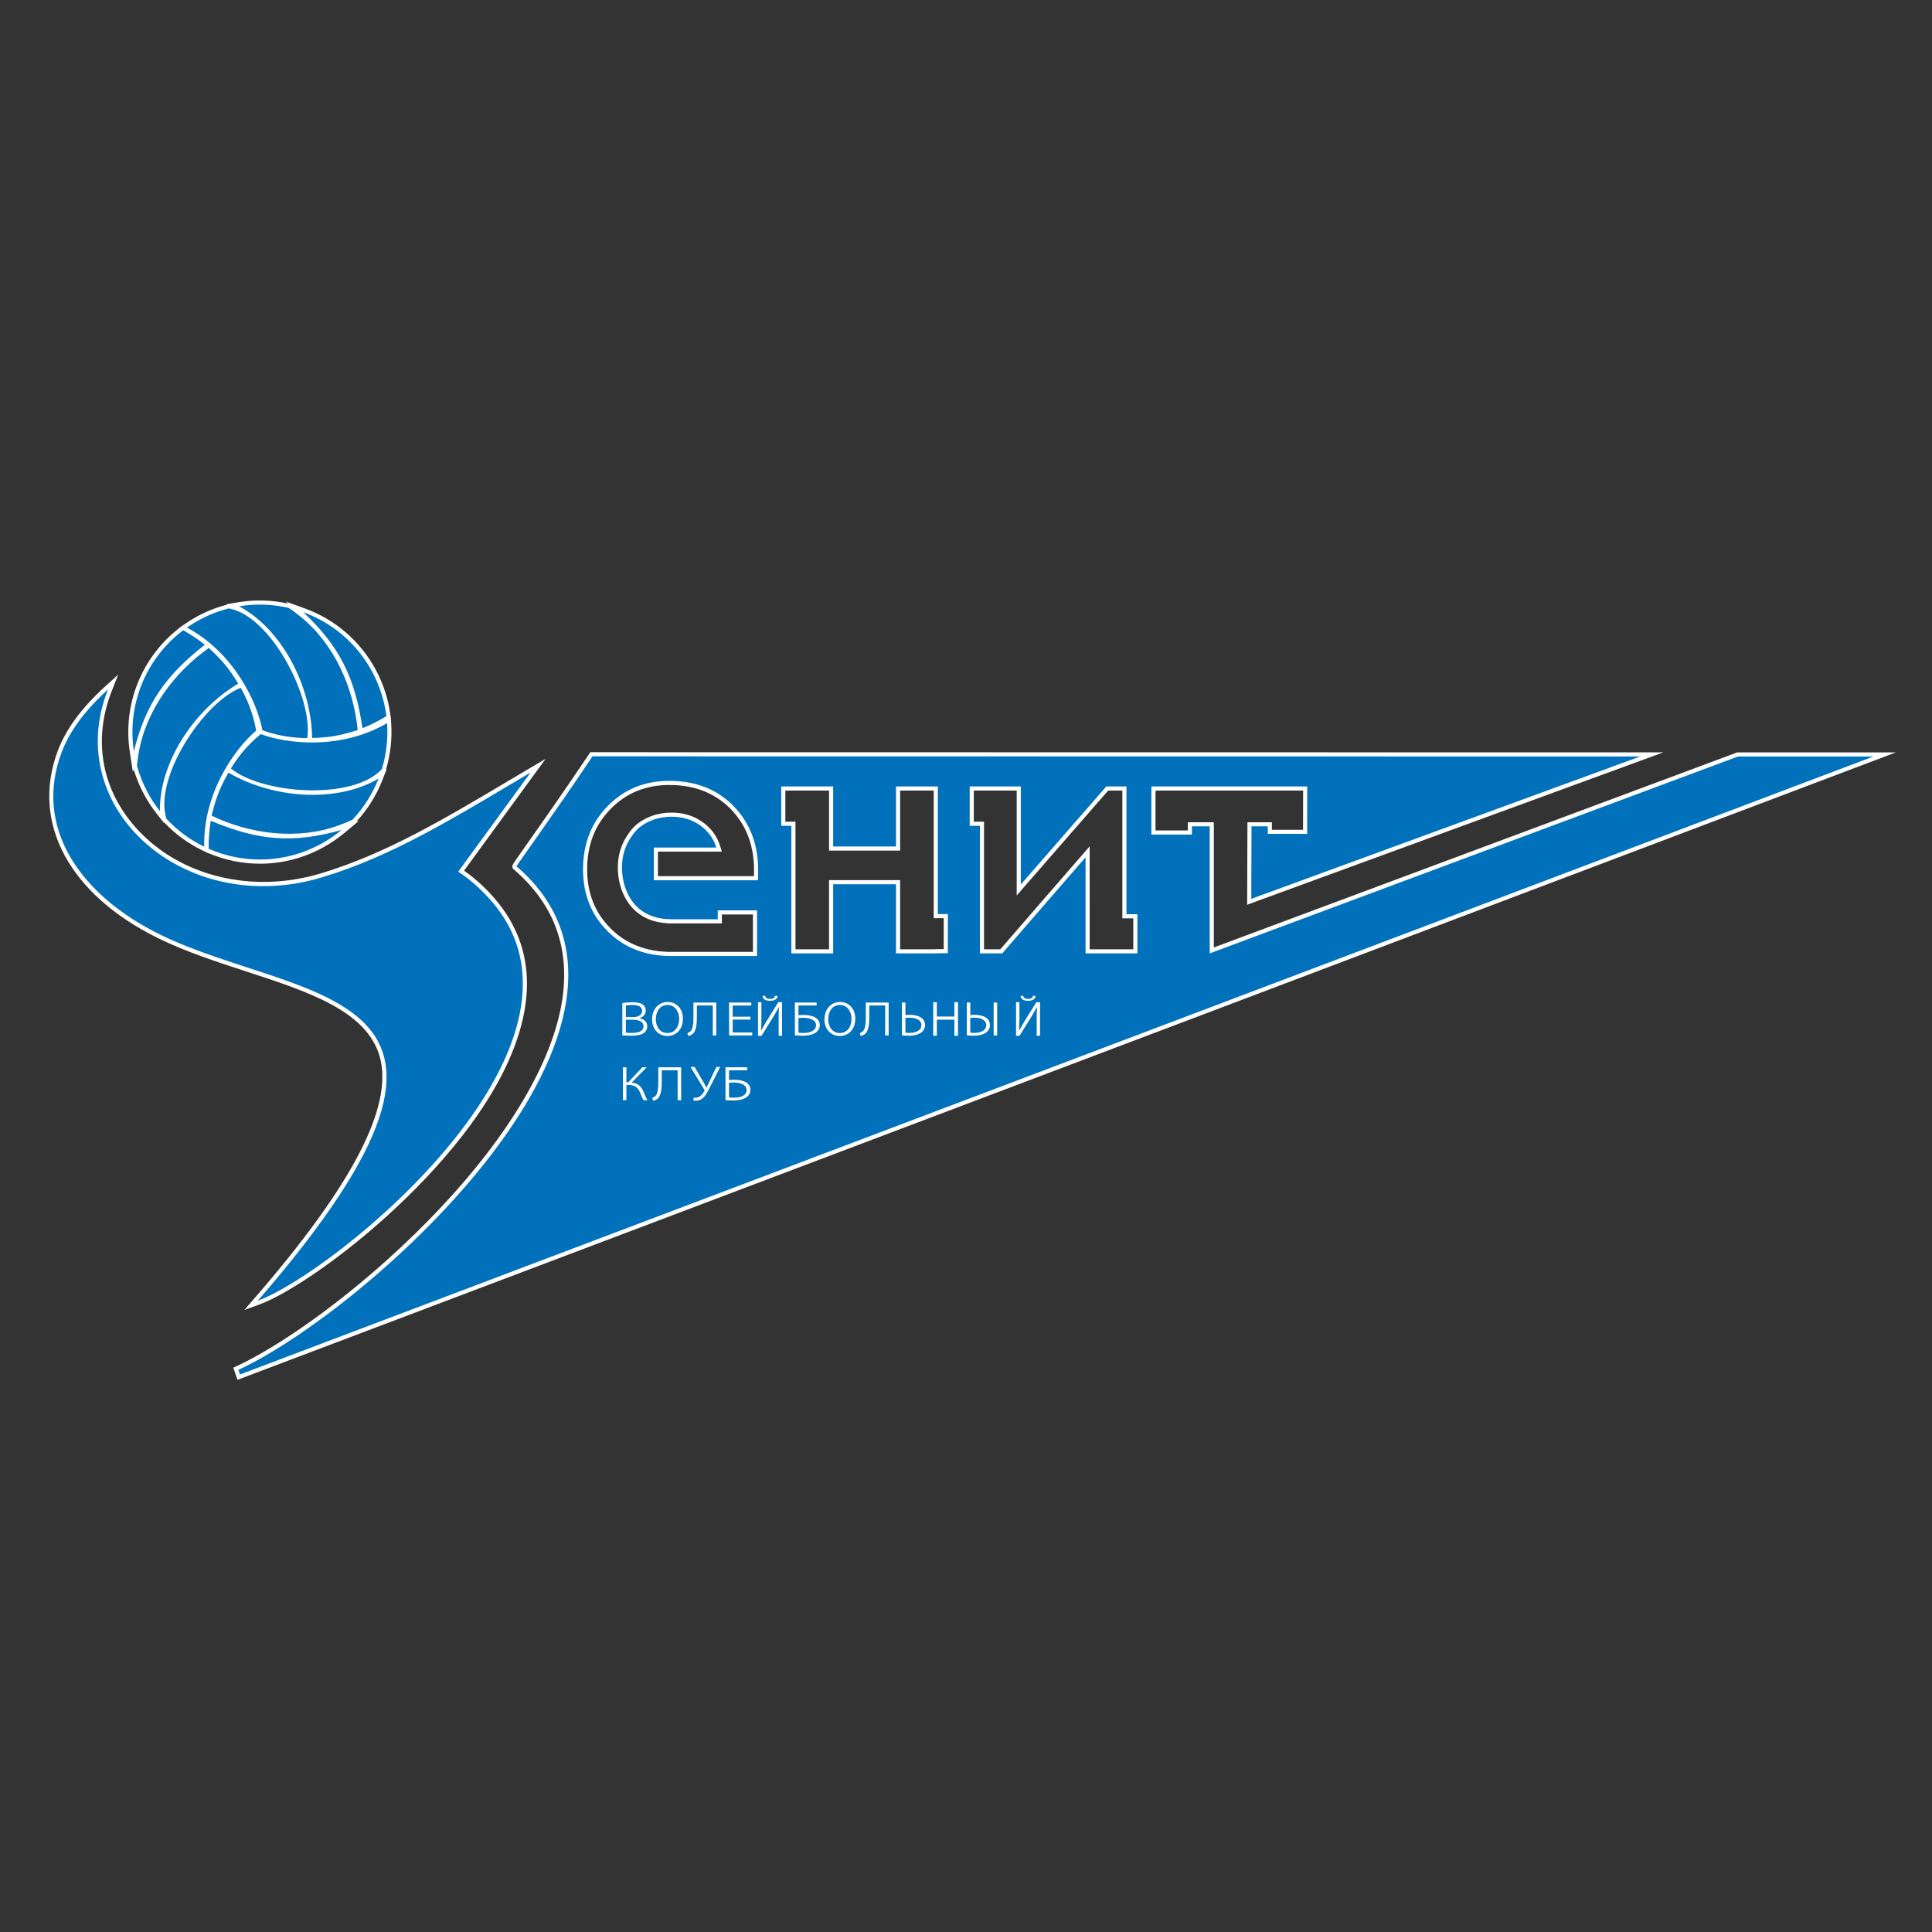 <?xml version="1.0" encoding="utf-8"?>
<!-- Generator: Adobe Illustrator 24.1.2, SVG Export Plug-In . SVG Version: 6.00 Build 0)  -->
<svg version="1.1" id="Слой_1" xmlns="http://www.w3.org/2000/svg" xmlns:xlink="http://www.w3.org/1999/xlink" x="0px" y="0px"
	 viewBox="0 0 1024 1024" style="enable-background:new 0 0 1024 1024;" xml:space="preserve">
<rect x="0" y="0" width="1024" height="1024" fill="#333333" stroke="none"/>
<g>
	<path style="fill-rule:evenodd;clip-rule:evenodd;fill:#0071BA;" d="M497.066,484.481c1.771,0,3.542,0,5.313,0
		c0,6.927,0,13.842,0,20.757c-1.771,0-3.542,0-5.313,0c0,0.035,0,0.059,0,0.082
		c-7.418,0-14.789,0-22.16,0c0-6.107,0-12.213,0-18.319c0-6.107,0-12.224,0-18.343
		c-11.104,0-22.208,0-33.312,0c0,6.118,0,12.236,0,18.343c0,6.106,0,12.213,0,18.319
		c-7.419,0-14.789,0-22.16,0c0-11.263,0-22.539,0-33.802c0-11.263,0-22.539,0-33.814
		c-1.819,0-3.589,0-5.36,0c0-6.95,0-13.912,0-20.874c1.771,0,3.542,0,5.36,0
		c1.915,0,3.829,0,5.743,0c5.457,0,10.913,0,16.417,0c0,5.31,0,10.619,0,15.917
		c0,5.297,0,10.607,0,15.905c11.104,0,22.208,0,33.312,0c0-5.298,0-10.607,0-15.905
		c0-5.298,0-10.607,0-15.917c7.371,0,14.742,0,22.16,0c0,11.275,0,22.55,0,33.826
		C497.066,461.931,497.066,473.206,497.066,484.481 M597.05,484.551
		c1.915,0,3.829,0,5.791,0c0,6.927,0,13.854,0,20.769c-1.962,0-3.876,0-5.791,0l0,0
		c-7.227,0-14.454,0-21.682,0c0-8.486,0-16.971,0-25.457c0-8.486,0-16.972,0-25.457
		c-7.371,8.485-14.789,16.971-22.112,25.457
		c-7.323,8.486-14.741,16.971-22.064,25.457c-3.972,0-7.897,0-11.822,0
		c0-11.263,0-22.539,0-33.802c0-11.263,0-22.539,0-33.814c-1.819,0-3.637,0-5.408,0
		c0-6.95,0-13.912,0-20.874c3.686,0,7.37,0,11.104,0l0,0c5.313,0,10.625,0,15.986,0
		c0,8.662,0,17.323,0,25.984c0,8.661,0,17.323,0,25.985
		c7.514-8.661,15.124-17.323,22.639-25.985c7.514-8.661,15.124-17.323,22.687-25.984
		c3.541,0,7.083,0,10.673,0c0,11.287,0,22.574,0,33.861
		C597.05,461.977,597.05,473.265,597.05,484.551z M127.196,728.499l865.705-327.527
		l-71.74-0.011L641.178,505.32v-33.662v-33.673h-9.428v4.348h-21.49v-24.659h0.095
		v-0.844h82.514l-0.048,21.156v3.985h-20.868v-3.985h-0.622h-7.993l-0.096,23.301
		l-0.034,15.131l206.109-75.465c-186.97-0.029-361.312-0.055-555.29-0.084
		c-19.423,29.101-40.478,58.126-40.264,58.309
		c94.127,80.731-78.56,235.099-147.405,266.877L127.196,728.499z M401.773,466.549
		c-18.411,0-36.822,0-55.233,0c0-5.778,0-11.556,0-17.335c8.472,0,16.943,0,25.463,0
		c2.393,0,4.834,0,7.275,0c0.096,0,0.239,0,0.383,0
		c-1.483-4.829-4.355-8.79-8.663-11.803c-4.308-3.036-9.333-4.536-15.029-4.536
		c-6.222,0-11.625,1.707-16.321,5.122c-1.622,1.179-3.207,2.848-4.69,5.028
		c-3.59,4.935-5.313,10.619-5.313,16.772c0,7.982,2.881,16.574,9.093,21.824
		c4.412,3.728,10.147,5.59,17.039,5.59c0,0,0.048,0,0.096,0c0,0.011,0,0.023,0,0.023
		c8.185,0,16.369,0,24.553,0c0-1.57,0-3.141,0-4.723c6.94,0,13.88,0,20.82,0
		c0,1.582,0,3.153,0,4.723l0,0c0,6.493,0,12.986,0,19.468c-15.124,0-30.248,0-45.373,0
		c0,0.012,0,0.012,0,0.012c-13.832-0.012-25.128-4.372-33.79-13.115
		c-4.355-4.36-7.659-9.283-9.812-14.745c-2.154-5.462-3.254-11.486-3.254-18.061
		c0-6.728,1.101-12.893,3.254-18.483c2.154-5.591,5.465-10.612,9.812-15.073
		c8.671-8.899,19.576-13.361,32.689-13.361c13.928,0,25.273,4.441,33.982,13.315
		c4.358,4.44,7.706,9.599,9.908,15.447c2.201,5.849,3.32,12.424,3.159,19.714
		C401.79,463.759,401.773,465.154,401.773,466.549z"/>
	<path style="fill:#FFFFFF;" d="M125.863,731.333l-2.205-6.434l1.787-0.824
		c23.552-10.871,64.125-38.985,101.675-77.284
		c41.052-41.87,66.281-83.768,71.04-117.974
		c3.781-27.177-4.905-50.05-25.816-67.986c-1.547-1.328-0.851-2.328,1.455-5.645
		c1.213-1.744,2.984-4.258,5.18-7.374c7.792-11.061,20.834-29.575,33.235-48.155
		l0.647-0.969l171.277,0.026l397.465,0.061l-220.582,80.764l0.147-43.732h12.964
		v3.985h16.51l0.042-20.782h-78.149v0.844h-0.096v20.3h17.131v-4.348h13.788
		v66.375l277.41-103.401l84.048,0.014L125.863,731.333z M276.616,458.776
		c21.071,18.772,29.772,42.53,25.861,70.642
		c-6.264,45.019-42.744,90.336-72.245,120.425
		c-31.645,32.278-65.499,57.432-89.738,71.294l840.491-317.988l-59.433-0.01
		L638.999,508.459v-68.293h-5.07v4.348h-25.849v-29.018h0.096v-0.844h86.878
		l-0.052,29.5h-25.228v-3.985h-4.263l-0.115,33.13l191.636-70.166l-541.839-0.082
		c-12.235,18.298-24.98,36.39-32.649,47.276
		C279.979,453.961,277.796,457.06,276.616,458.776z M355.871,508.894
		c-14.414-0.013-26.303-4.642-35.337-13.76
		c-4.589-4.595-8.053-9.805-10.291-15.479c-2.26-5.732-3.407-12.078-3.407-18.862
		c0-6.929,1.144-13.411,3.4-19.266c2.222-5.767,5.683-11.087,10.285-15.81
		c9.065-9.303,20.588-14.02,34.251-14.02c14.486,0,26.442,4.7,35.538,13.968
		c4.619,4.705,8.115,10.158,10.392,16.206c2.351,6.247,3.46,13.154,3.298,20.529
		c-0.031,1.391-0.048,2.77-0.048,4.149v2.18h-59.592v-21.694h32.12
		c-1.489-3.12-3.744-5.747-6.732-7.837c-3.902-2.75-8.537-4.143-13.779-4.143
		c-5.767,0-10.686,1.539-15.038,4.705c-1.465,1.065-2.868,2.576-4.172,4.491
		c-3.287,4.522-4.935,9.734-4.935,15.547c0,8.221,3.111,15.757,8.321,20.159
		c3.985,3.368,9.246,5.076,15.632,5.076l22.469,0.023V480.333h25.179v28.55
		L355.871,508.894z M354.772,416.056c-12.442,0-22.916,4.274-31.128,12.703
		c-4.189,4.298-7.33,9.121-9.34,14.336c-2.062,5.353-3.109,11.308-3.109,17.699
		c0,6.234,1.044,12.042,3.102,17.262c2.018,5.116,5.156,9.827,9.327,14.005
		c8.007,8.081,18.552,12.271,31.358,12.468l0.891-0.005h43.193v-19.832h-16.461
		v4.723h-28.911v-0.082c-6.565-0.363-12.037-2.392-16.362-6.046
		c-6.178-5.22-9.866-14.001-9.866-23.489c0-6.753,1.927-12.828,5.73-18.054
		c1.546-2.275,3.3-4.147,5.171-5.509c5.054-3.675,10.976-5.539,17.603-5.539
		c6.16,0,11.638,1.66,16.285,4.934c4.658,3.258,7.853,7.614,9.491,12.944
		l0.866,2.82h-33.891v12.976h50.886c0.009-0.686,0.02-1.374,0.036-2.065
		c0.15-6.816-0.866-13.174-3.02-18.898c-2.061-5.477-5.233-10.419-9.424-14.689
		C378.954,420.316,368.044,416.056,354.772,416.056z M605.02,507.5h-31.832v-47.265
		c-1.178,1.354-2.356,2.707-3.534,4.06c-4.931,5.664-9.861,11.327-14.748,16.992
		c-3.663,4.245-7.351,8.489-11.037,12.734c-3.684,4.241-7.368,8.482-11.028,12.723
		l-0.651,0.756h-15v-67.616h-5.408v-25.234h31.45v48.318
		c2.524-2.9,5.056-5.799,7.588-8.699c3.749-4.295,7.498-8.589,11.224-12.883
		c5.004-5.767,10.049-11.534,15.095-17.301c2.534-2.896,5.068-5.792,7.596-8.688
		l0.651-0.746h13.843v67.722h5.791V507.5z M577.548,503.141h23.114v-16.41h-5.791
		v-67.722h-7.503c-2.314,2.649-4.63,5.297-6.948,7.945
		c-5.042,5.763-10.083,11.525-15.083,17.288c-3.729,4.298-7.481,8.596-11.233,12.893
		c-3.81,4.364-7.62,8.728-11.405,13.091l-3.826,4.411v-55.629H516.141v16.516h5.408
		v67.616h8.645c3.449-3.993,6.916-7.985,10.385-11.978
		c3.684-4.241,7.368-8.482,11.028-12.723c4.891-5.669,9.826-11.338,14.761-17.006
		c2.453-2.819,4.907-5.638,7.356-8.457l3.825-4.403V503.141z M497.066,507.5
		h-24.34v-36.662h-28.952v36.662h-26.52v-67.616h-5.36v-25.234h31.881v31.822
		h28.952v-31.822h26.519v67.651h5.313v25.116h-5.313L497.066,507.5z M477.085,503.141
		h17.801l2.18-0.082h3.133v-16.398h-5.313v-67.651h-17.801v31.822h-37.67v-31.822
		h-23.163v16.516h5.36v67.616h17.802v-36.662h37.67V503.141z"/>
</g>
<g>
	<path style="fill-rule:evenodd;clip-rule:evenodd;fill:#0071BA;" d="M136.645,689.402
		c40.433-14.714,188.345-134.383,124.844-210.602
		c-5.668-6.804-11.997-12.433-18.614-16.798l38.325-52.543
		c-40.276,23.806-72.67,44.138-110.549,55.554
		c-72.397,21.82-138.366-36.255-113.438-99.568
		c-12.363,11.258-20.399,22.28-24.555,33.315
		c-15.002,39.828,9.777,75.637,51.872,96.422
		C159.245,532.075,283.191,520.395,136.645,689.402"/>
	<path style="fill:#FFFFFF;" d="M129.492,694.324l5.506-6.35
		c51.874-59.825,73.563-101.625,66.305-127.789
		c-6.769-24.403-37.87-34.548-70.798-45.288
		c-15.891-5.183-32.323-10.543-46.941-17.76
		c-46.959-23.188-67.248-61.177-52.947-99.145
		c4.35-11.549,12.569-22.723,25.127-34.159l6.929-6.31l-3.433,8.72
		c-10.274,26.092-5.308,52.849,13.624,73.407
		c23.015,24.992,61.152,34.129,97.157,23.275
		c34.211-10.311,64.403-28.237,99.361-48.995
		c3.512-2.085,7.078-4.203,10.708-6.349l9.098-5.377l-43.226,59.261
		c6.254,4.383,12.033,9.736,17.201,15.938
		c15.508,18.615,19.867,41.042,12.954,66.659
		c-9.988,37.012-40.693,71.878-64.693,94.611
		c-29.076,27.541-59.253,47.397-74.034,52.775L129.492,694.324z M52.33,373.208
		c-8.505,8.814-14.303,17.479-17.633,26.321
		c-13.443,35.687,6.021,71.591,50.797,93.699
		c14.337,7.08,30.617,12.39,46.362,17.525
		c34.071,11.112,66.253,21.609,73.647,48.267
		c7.468,26.921-11.881,66.558-60.813,124.345
		c15.817-8.251,40.077-25.445,63.737-47.855
		c33.35-31.589,55.895-64.468,63.481-92.581
		c6.521-24.167,2.453-45.273-12.094-62.733
		c-5.41-6.494-11.514-12.003-18.141-16.374l-1.907-1.258l33.426-45.824
		c-0.53,0.314-1.058,0.628-1.585,0.941
		c-35.204,20.903-65.608,38.955-100.329,49.42
		c-37.6,11.33-77.486,1.715-101.622-24.496
		C51.618,423.014,45.517,398.128,52.33,373.208z"/>
</g>
<g>
	<path style="fill-rule:evenodd;clip-rule:evenodd;fill:#0071BA;" d="M126.714,321.35
		c8.807-1.458,17.722-1.127,26.237,0.843c1.688,1.005,3.565,2.447,6.139,4.505
		c17.979,14.375,28.33,37.653,30.494,60.262
		c-9.013,2.802-14.56,3.974-24.122,4.164
		C164.911,363.267,149.37,333.461,126.714,321.35 M99.075,332.625
		c2.085-1.452,4.269-2.806,6.557-4.043c5.042-2.725,10.277-4.741,15.59-6.085
		c22.415,3.81,44.754,47.413,41.666,68.67
		c-5.263,0.102-14.813-0.756-23.781-4.101
		C136.356,372.463,124.291,346.159,99.075,332.625z M70.957,398.185
		c-3.683-24.188,6.075-49.061,26.155-64.143c3.986,2.241,7.784,4.775,11.458,7.679
		C87.599,358.191,77.2,373.105,70.957,398.185z M84.76,429.916
		c-2.383-3.02-4.542-6.285-6.434-9.785c-2.493-4.612-4.395-9.385-5.729-14.232
		c0.127-1.672,0.411-3.642,0.809-6.156c3.602-22.736,18.714-43.246,37.295-56.308
		c6.892,6.448,10.655,10.688,15.549,18.906
		C102.5,376.483,84.383,404.398,84.76,429.916z M181.02,439.9
		c-3.393,2.824-7.113,5.356-11.146,7.536c-19.064,10.304-40.883,10.496-59.301,2.417
		c-0.042-4.94,0.318-9.845,1.124-14.834
		C136.847,445.545,155.195,447.208,181.02,439.9z M200.637,412.675
		c-3.109,7.937-7.721,15.312-13.696,21.656c-1.794,1.011-4.101,1.915-7.444,3.141
		c-21.611,7.927-46.884,4.718-67.342-5.148c2.274-9.16,4.146-14.511,8.939-22.789
		C145.129,423.456,178.537,425.638,200.637,412.675z M205.155,383.291
		c0.573,8.264-0.39,16.516-2.766,24.341
		c-15.249,16.777-63.538,13.239-79.999-0.321
		c2.641-4.554,8.324-12.276,15.831-18.213
		C152.067,394.286,180.597,397.592,205.155,383.291z M197.179,355.888
		c4.105,7.596,6.603,15.628,7.615,23.71c-4.019,2.439-8.206,4.552-12.668,6.357
		c-4.003-26.783-12.007-43.295-31.355-61.45
		C175.807,329.948,188.978,340.715,197.179,355.888z M108.236,448.773
		c-0.627-28.52,16.217-51.93,27.523-61.521
		c-1.528-9.448-5.506-18.172-8.197-22.696
		c-19.766,7.734-46.218,47.839-39.346,69.404
		C93.99,440.193,100.805,445.172,108.236,448.773z"/>
	<path style="fill:#FFFFFF;" d="M137.8,457.785c-9.239,0-18.507-1.858-27.31-5.594
		l0.002,0.098l-3.208-1.555c-7.646-3.707-14.458-8.702-20.257-14.852l0.006,0.436
		l-3.985-5.053c-2.491-3.159-4.725-6.556-6.641-10.099
		c-2.326-4.305-4.197-8.836-5.569-13.485l-0.397,1.596l-1.64-10.765
		c-3.821-25.092,6.204-50.131,26.198-65.602l-0.085-0.045l2.026-1.422l0.009,0.005
		l0.879-0.612c2.188-1.524,4.464-2.927,6.766-4.171
		c5.019-2.713,10.34-4.802,15.821-6.212l-0.386-0.206l6.33-1.048
		c8.76-1.451,17.611-1.216,26.316,0.697l-1.112-1.044l9.95,3.603
		c16.094,5.827,29.441,17.332,37.584,32.396l0,0
		c4.141,7.662,6.786,15.897,7.86,24.475l0.046,0.366l0.084-0.049l0.243,3.496
		c0.578,8.34-0.337,16.64-2.722,24.679l0.353-0.207l-2.294,5.858
		c-3.196,8.159-7.817,15.534-13.739,21.929l1.383-0.392l-7.896,6.569
		c-3.551,2.954-7.422,5.571-11.504,7.777
		C160.534,454.962,149.189,457.785,137.8,457.785z M112.751,448.412
		c18.281,7.565,38.644,6.534,56.086-2.893c0.466-0.252,0.93-0.51,1.39-0.773
		c-19.574,3.815-35.758,1.792-56.776-6.651
		C113.009,441.52,112.778,444.926,112.751,448.412z M90.154,432.843
		c4.643,4.936,9.981,9.079,15.912,12.353c0.743-27.797,16.887-49.466,27.336-58.781
		c-1.368-7.363-4.287-14.463-6.773-19.079
		C107.515,376.441,84.506,413.407,90.154,432.843z M114.707,431.116
		c21.103,9.697,44.915,11.322,64.04,4.309c3.171-1.163,5.248-1.978,6.84-2.837
		c4.241-4.55,7.776-9.633,10.554-15.169c-21.314,9.458-51.142,7.622-74.22-4.922
		C118.217,419.189,116.519,424.064,114.707,431.116z M74.801,405.689
		c1.303,4.625,3.133,9.133,5.442,13.405c0.813,1.505,1.689,2.983,2.62,4.424
		c2.319-23.058,18.413-47.983,40.397-61.899
		c-4.039-6.491-7.47-10.348-12.749-15.368
		c-18.746,13.707-31.766,33.712-34.953,53.832
		C75.202,402.333,74.935,404.167,74.801,405.689z M125.274,406.767
		c7.967,5.604,22.422,9.444,37.636,9.901c16.978,0.514,30.945-3.278,37.538-10.152
		c1.893-6.408,2.792-12.991,2.682-19.624
		c-24.599,12.789-51.312,9.242-64.491,4.671
		C132.875,396.343,128.096,402.348,125.274,406.767z M141.002,385.433
		c7.075,2.453,14.689,3.428,19.931,3.551
		c1.536-21.349-19.962-60.384-39.631-64.255c-5.067,1.321-9.988,3.261-14.633,5.772
		c-1.15,0.622-2.296,1.287-3.424,1.988
		C127.16,346.859,138.061,371.691,141.002,385.433z M133.212,322.779
		c19.197,13.308,33.124,39.785,34.357,66.104
		c7.641-0.301,12.69-1.374,19.66-3.479
		c-2.642-23.074-13.59-44.283-29.5-57.002
		c-2.404-1.923-4.124-3.244-5.606-4.162
		C145.868,322.827,139.532,322.339,133.212,322.779z M97.289,336.654
		c-15.274,11.999-24.241,29.996-24.89,49.065
		c6.237-17.576,15.909-30.419,32.631-43.964
		C102.542,339.913,99.984,338.228,97.289,336.654z M170.711,331.551
		c12.878,14.499,19.545,29.556,23.135,51.31c2.95-1.303,5.788-2.755,8.595-4.397
		c-1.11-7.534-3.521-14.774-7.179-21.539l0,0
		C189.516,346.293,181.004,337.553,170.711,331.551z"/>
</g>
<path style="fill-rule:evenodd;clip-rule:evenodd;fill:#0071BA;" d="M497.066,484.481c1.771,0,3.542,0,5.313,0
	c0,6.927,0,13.842,0,20.757c-1.771,0-3.542,0-5.313,0c0,0.035,0,0.059,0,0.082
	c-7.418,0-14.789,0-22.16,0c0-6.107,0-12.213,0-18.319c0-6.107,0-12.224,0-18.343
	c-11.104,0-22.208,0-33.312,0c0,6.118,0,12.236,0,18.343c0,6.106,0,12.213,0,18.319
	c-7.419,0-14.789,0-22.16,0c0-11.263,0-22.539,0-33.802c0-11.263,0-22.539,0-33.814
	c-1.819,0-3.589,0-5.36,0c0-6.95,0-13.912,0-20.874c1.771,0,3.542,0,5.36,0
	c1.915,0,3.829,0,5.743,0c5.457,0,10.913,0,16.417,0c0,5.31,0,10.619,0,15.917
	c0,5.297,0,10.607,0,15.905c11.104,0,22.208,0,33.312,0c0-5.298,0-10.607,0-15.905
	c0-5.298,0-10.607,0-15.917c7.371,0,14.742,0,22.16,0c0,11.275,0,22.55,0,33.826
	C497.066,461.931,497.066,473.206,497.066,484.481 M597.05,484.551
	c1.915,0,3.829,0,5.791,0c0,6.927,0,13.854,0,20.769c-1.962,0-3.876,0-5.791,0l0,0
	c-7.227,0-14.454,0-21.682,0c0-8.486,0-16.971,0-25.457c0-8.486,0-16.972,0-25.457
	c-7.371,8.485-14.789,16.971-22.112,25.457
	c-7.323,8.486-14.741,16.971-22.064,25.457c-3.972,0-7.897,0-11.822,0
	c0-11.263,0-22.539,0-33.802c0-11.263,0-22.539,0-33.814c-1.819,0-3.637,0-5.408,0
	c0-6.95,0-13.912,0-20.874c3.686,0,7.37,0,11.104,0l0,0c5.313,0,10.625,0,15.986,0
	c0,8.662,0,17.323,0,25.984c0,8.661,0,17.323,0,25.985
	c7.514-8.661,15.124-17.323,22.639-25.985c7.514-8.661,15.124-17.323,22.687-25.984
	c3.541,0,7.083,0,10.673,0c0,11.287,0,22.574,0,33.861
	C597.05,461.977,597.05,473.265,597.05,484.551z M127.196,728.499l865.705-327.527
	l-71.74-0.011L641.178,505.32v-33.662v-33.673h-9.428v4.348h-21.49v-24.659h0.095
	v-0.844h82.514l-0.048,21.156v3.985h-20.868v-3.985h-0.622h-7.993l-0.096,23.301
	l-0.034,15.131l206.109-75.465c-186.97-0.029-361.312-0.055-555.29-0.084
	c-19.423,29.101-40.478,58.126-40.264,58.309
	c94.127,80.731-78.56,235.099-147.405,266.877L127.196,728.499z M401.773,466.549
	c-18.411,0-36.822,0-55.233,0c0-5.778,0-11.556,0-17.335c8.472,0,16.943,0,25.463,0
	c2.393,0,4.834,0,7.275,0c0.096,0,0.239,0,0.383,0
	c-1.483-4.829-4.355-8.79-8.663-11.803c-4.308-3.036-9.333-4.536-15.029-4.536
	c-6.222,0-11.625,1.707-16.321,5.122c-1.622,1.179-3.207,2.848-4.69,5.028
	c-3.59,4.935-5.313,10.619-5.313,16.772c0,7.982,2.881,16.574,9.093,21.824
	c4.412,3.728,10.147,5.59,17.039,5.59c0,0,0.048,0,0.096,0c0,0.011,0,0.023,0,0.023
	c8.185,0,16.369,0,24.553,0c0-1.57,0-3.141,0-4.723c6.94,0,13.88,0,20.82,0
	c0,1.582,0,3.153,0,4.723l0,0c0,6.493,0,12.986,0,19.468c-15.124,0-30.248,0-45.373,0
	c0,0.012,0,0.012,0,0.012c-13.832-0.012-25.128-4.372-33.79-13.115
	c-4.355-4.36-7.659-9.283-9.812-14.745c-2.154-5.462-3.254-11.486-3.254-18.061
	c0-6.728,1.101-12.893,3.254-18.483c2.154-5.591,5.465-10.612,9.812-15.073
	c8.671-8.899,19.576-13.361,32.689-13.361c13.928,0,25.273,4.441,33.982,13.315
	c4.358,4.44,7.706,9.599,9.908,15.447c2.201,5.849,3.32,12.424,3.159,19.714
	C401.79,463.759,401.773,465.154,401.773,466.549z"/>
<g>
	<path style="fill:#FFFFFF;" d="M338.981,539.703c1.647,0.275,4.073,1.419,4.073,4.142
		c0,4.804-5.332,5.102-9.038,5.102c-1.51,0-3.066-0.068-4.164-0.206v-17.091
		c1.305-0.251,3.249-0.434,5.194-0.434c2.676,0,7.207,0.228,7.207,4.576
		c0,1.624-1.304,3.295-3.271,3.797V539.703z M335.754,539.063
		c3.112,0,4.576-1.532,4.576-3.135c0-2.79-2.563-3.248-5.285-3.248
		c-1.83,0-2.769,0.136-3.318,0.228v6.155H335.754z M331.728,540.481v6.842
		c0.801,0.16,1.83,0.16,3.112,0.16c2.654,0,6.224-0.503,6.224-3.569
		c0-2.495-2.471-3.432-5.88-3.432H331.728z"/>
</g>
<g>
	<path style="fill:#FFFFFF;" d="M345.617,540.276c0-5.491,3.547-9.199,8.283-9.199
		c4.851,0,8.054,3.708,8.054,8.833c0,5.994-3.821,9.175-8.259,9.175
		C348.843,549.084,345.617,545.354,345.617,540.276z M359.963,540.001
		c0-3.569-2.013-7.345-6.155-7.345c-4.141,0-6.2,3.637-6.2,7.551
		c0,3.89,2.127,7.322,6.154,7.322C357.675,547.529,359.963,544.188,359.963,540.001z"
		/>
</g>
<g>
	<path style="fill:#FFFFFF;" d="M364.334,547.529c0.527-0.114,1.167-0.503,1.534-0.824
		c1.578-1.35,1.67-4.988,1.67-7.985v-7.369h12.104v17.458h-1.854v-15.879h-8.42
		v5.583c0,3.615-0.183,8.054-2.448,9.656c-0.573,0.412-1.419,0.846-2.151,0.915
		L364.334,547.529z"/>
</g>
<g>
	<path style="fill:#FFFFFF;" d="M397.726,538.856v1.556h-9.404v6.819h10.388v1.578H386.423
		v-17.458h11.783v1.579h-9.884v5.926H397.726z"/>
</g>
<g>
	<path style="fill:#FFFFFF;" d="M414.493,548.993h-1.785v-8.032
		c0-2.951,0.022-5.078,0.137-7.139l-0.069-0.045
		c-0.961,1.807-2.036,3.752-3.249,5.719l-5.926,9.496h-1.83V531.168h1.785v7.894
		c0,2.814-0.046,4.919-0.183,7.185l0.046,0.046
		c0.915-1.693,1.83-3.386,3.112-5.468l6.017-9.657h1.945V548.993z
		 M405.547,527.851c0.161,0.71,0.595,1.578,2.632,1.578
		c1.944,0,2.425-0.824,2.563-1.578h1.373c-0.137,1.578-1.305,2.585-4.005,2.585
		c-2.608,0-3.798-1.029-3.935-2.585H405.547z"/>
</g>
<g>
	<path style="fill:#FFFFFF;" d="M421.309,531.351h11.532v1.579h-9.656v5.149
		c0.595-0.091,2.311-0.115,2.974-0.115c4.416,0,8.352,1.602,8.352,5.332
		c0,3.478-3.272,5.651-9.152,5.651c-1.785,0-3.203-0.115-4.05-0.183V531.351z
		 M423.185,547.345c0.732,0.091,1.556,0.137,2.632,0.137
		c5.331,0,6.703-2.334,6.703-4.073c0-3.364-4.53-3.981-6.795-3.981
		c-0.732,0-1.717,0.068-2.54,0.115V547.345z"/>
</g>
<g>
	<path style="fill:#FFFFFF;" d="M436.982,540.276c0-5.491,3.546-9.199,8.283-9.199
		c4.851,0,8.054,3.708,8.054,8.833c0,5.994-3.822,9.175-8.26,9.175
		C440.208,549.084,436.982,545.354,436.982,540.276z M451.328,540.001
		c0-3.569-2.013-7.345-6.154-7.345c-4.142,0-6.201,3.637-6.201,7.551
		c0,3.89,2.128,7.322,6.155,7.322C449.04,547.529,451.328,544.188,451.328,540.001z"/>
</g>
<g>
	<path style="fill:#FFFFFF;" d="M455.7,547.529c0.526-0.114,1.166-0.503,1.532-0.824
		c1.579-1.35,1.671-4.988,1.671-7.985v-7.369h12.103v17.458h-1.853v-15.879h-8.42
		v5.583c0,3.615-0.183,8.054-2.449,9.656c-0.571,0.412-1.419,0.846-2.151,0.915
		L455.7,547.529z"/>
</g>
<g>
	<path style="fill:#FFFFFF;" d="M478.04,531.351h1.853v6.681
		c0.618-0.068,1.717-0.136,2.471-0.136c4.188,0,7.94,1.624,7.94,5.376
		c0,3.088-2.495,5.674-8.764,5.674c-1.647,0-2.814-0.115-3.5-0.206V531.351z
		 M479.892,547.345c0.664,0.069,1.19,0.114,2.105,0.114
		c3.501,0,6.361-1.373,6.361-4.095c0-2.814-3.066-3.981-6.224-3.981
		c-0.778,0-1.578,0.069-2.242,0.114V547.345z"/>
</g>
<g>
	<path style="fill:#FFFFFF;" d="M494.629,531.168h1.922v7.62h9.29v-7.62h1.922v17.825h-1.922
		v-8.534h-9.29v8.534h-1.922V531.168z"/>
</g>
<g>
	<path style="fill:#FFFFFF;" d="M512.422,531.351h1.853v6.681
		c0.618-0.068,1.717-0.136,2.471-0.136c4.188,0,7.94,1.624,7.94,5.376
		c0,3.088-2.493,5.674-8.764,5.674c-1.647,0-2.814-0.115-3.5-0.206V531.351z
		 M514.275,547.345c0.664,0.069,1.19,0.114,2.105,0.114
		c3.501,0,6.362-1.373,6.362-4.095c0-2.814-3.067-3.981-6.224-3.981
		c-0.779,0-1.579,0.069-2.243,0.114V547.345z M526.654,548.81v-17.435h1.876v17.435
		H526.654z"/>
</g>
<g>
	<path style="fill:#FFFFFF;" d="M551.249,548.993h-1.785v-8.032
		c0-2.951,0.023-5.078,0.137-7.139l-0.069-0.045
		c-0.96,1.807-2.036,3.752-3.248,5.719l-5.927,9.496h-1.83V531.168h1.785v7.894
		c0,2.814-0.046,4.919-0.183,7.185l0.046,0.046
		c0.915-1.693,1.83-3.386,3.112-5.468l6.018-9.657h1.944V548.993z
		 M542.302,527.851c0.161,0.71,0.596,1.578,2.632,1.578
		c1.944,0,2.425-0.824,2.563-1.578h1.373c-0.137,1.578-1.304,2.585-4.005,2.585
		c-2.607,0-3.797-1.029-3.935-2.585H542.302z"/>
</g>
<g>
	<path style="fill:#FFFFFF;" d="M330.171,583.137v-17.458h1.83v7.918h1.007l7.459-7.918h2.334
		l-8.008,8.101c3.661,0.388,5.056,2.197,6.178,4.621
		c0.778,1.739,1.327,3.25,2.197,4.737h-2.037
		c-0.778-1.212-1.327-2.791-1.944-4.188c-1.19-2.746-2.837-3.935-6.43-3.935
		h-0.755v8.123H330.171z"/>
</g>
<g>
	<path style="fill:#FFFFFF;" d="M345.71,581.856c0.527-0.114,1.167-0.503,1.534-0.824
		c1.578-1.351,1.67-4.988,1.67-7.985v-7.369h12.104v17.458h-1.854v-15.879h-8.42
		v5.583c0,3.615-0.183,8.054-2.448,9.656c-0.573,0.412-1.419,0.846-2.151,0.915
		L345.71,581.856z"/>
</g>
<g>
	<path style="fill:#FFFFFF;" d="M379.719,565.496h1.991l-4.759,9.45
		c-1.098,2.173-2.449,4.942-3.73,6.383c-1.327,1.42-2.722,2.083-4.393,2.083
		c-0.595,0-1.007-0.046-1.304-0.114l0.137-1.534
		c0.229,0.046,0.526,0.069,0.915,0.069c2.173,0,3.454-1.534,4.622-3.318
		c0.16-0.206,0.229-0.412,0.229-0.573c0-0.114-0.046-0.228-0.092-0.319
		l-7.368-12.128h2.173l4.759,8.145c0.549,0.962,1.076,1.9,1.51,2.792h0.092
		l1.327-2.861L379.719,565.496z"/>
</g>
<g>
	<path style="fill:#FFFFFF;" d="M384.521,565.679h11.532v1.579h-9.656v5.149
		c0.595-0.091,2.311-0.115,2.974-0.115c4.416,0,8.352,1.602,8.352,5.332
		c0,3.478-3.272,5.651-9.152,5.651c-1.785,0-3.203-0.115-4.05-0.183V565.679z
		 M386.397,581.673c0.732,0.092,1.556,0.137,2.632,0.137
		c5.331,0,6.703-2.334,6.703-4.073c0-3.364-4.53-3.981-6.795-3.981
		c-0.732,0-1.717,0.068-2.54,0.115V581.673z"/>
</g>
<path style="fill-rule:evenodd;clip-rule:evenodd;fill:#0071BA;" d="M136.645,689.402
	c40.433-14.714,188.345-134.383,124.844-210.602
	c-5.668-6.804-11.997-12.433-18.614-16.798l38.325-52.543
	c-40.276,23.806-72.67,44.138-110.549,55.554
	c-72.397,21.82-138.366-36.255-113.438-99.568
	c-12.363,11.258-20.399,22.28-24.555,33.315
	c-15.002,39.828,9.777,75.637,51.872,96.422
	C159.245,532.075,283.191,520.395,136.645,689.402"/>
<path style="fill-rule:evenodd;clip-rule:evenodd;fill:#0071BA;" d="M126.714,321.35
	c8.807-1.458,17.722-1.127,26.237,0.843c1.688,1.005,3.565,2.447,6.139,4.505
	c17.979,14.375,28.33,37.653,30.494,60.262
	c-9.013,2.802-14.56,3.974-24.122,4.164
	C164.911,363.267,149.37,333.461,126.714,321.35 M99.075,332.625
	c2.085-1.452,4.269-2.806,6.557-4.043c5.042-2.725,10.277-4.741,15.59-6.085
	c22.415,3.81,44.754,47.413,41.666,68.67c-5.263,0.102-14.813-0.756-23.781-4.101
	C136.356,372.463,124.291,346.159,99.075,332.625z M70.957,398.185
	c-3.683-24.188,6.075-49.061,26.155-64.143c3.986,2.241,7.784,4.775,11.458,7.679
	C87.599,358.191,77.2,373.105,70.957,398.185z M84.76,429.916
	c-2.383-3.02-4.542-6.285-6.434-9.785c-2.493-4.612-4.395-9.385-5.729-14.232
	c0.127-1.672,0.411-3.642,0.809-6.156c3.602-22.736,18.714-43.246,37.295-56.308
	c6.892,6.448,10.655,10.688,15.549,18.906
	C102.5,376.483,84.383,404.398,84.76,429.916z M181.02,439.9
	c-3.393,2.824-7.113,5.356-11.146,7.536c-19.064,10.304-40.883,10.496-59.301,2.417
	c-0.042-4.94,0.318-9.845,1.124-14.834
	C136.847,445.545,155.195,447.208,181.02,439.9z M200.637,412.675
	c-3.109,7.937-7.721,15.312-13.696,21.656c-1.794,1.011-4.101,1.915-7.444,3.141
	c-21.611,7.927-46.884,4.718-67.342-5.148c2.274-9.16,4.146-14.511,8.939-22.789
	C145.129,423.456,178.537,425.638,200.637,412.675z M205.155,383.291
	c0.573,8.264-0.39,16.516-2.766,24.341c-15.249,16.777-63.538,13.239-79.999-0.321
	c2.641-4.554,8.324-12.276,15.831-18.213
	C152.067,394.286,180.597,397.592,205.155,383.291z M197.179,355.888
	c4.105,7.596,6.603,15.628,7.615,23.71c-4.019,2.439-8.206,4.552-12.668,6.357
	c-4.003-26.783-12.007-43.295-31.355-61.45
	C175.807,329.948,188.978,340.715,197.179,355.888z M108.236,448.773
	c-0.627-28.52,16.217-51.93,27.523-61.521
	c-1.528-9.448-5.506-18.172-8.197-22.696
	c-19.766,7.734-46.218,47.839-39.346,69.404
	C93.99,440.193,100.805,445.172,108.236,448.773z"/>
</svg>
